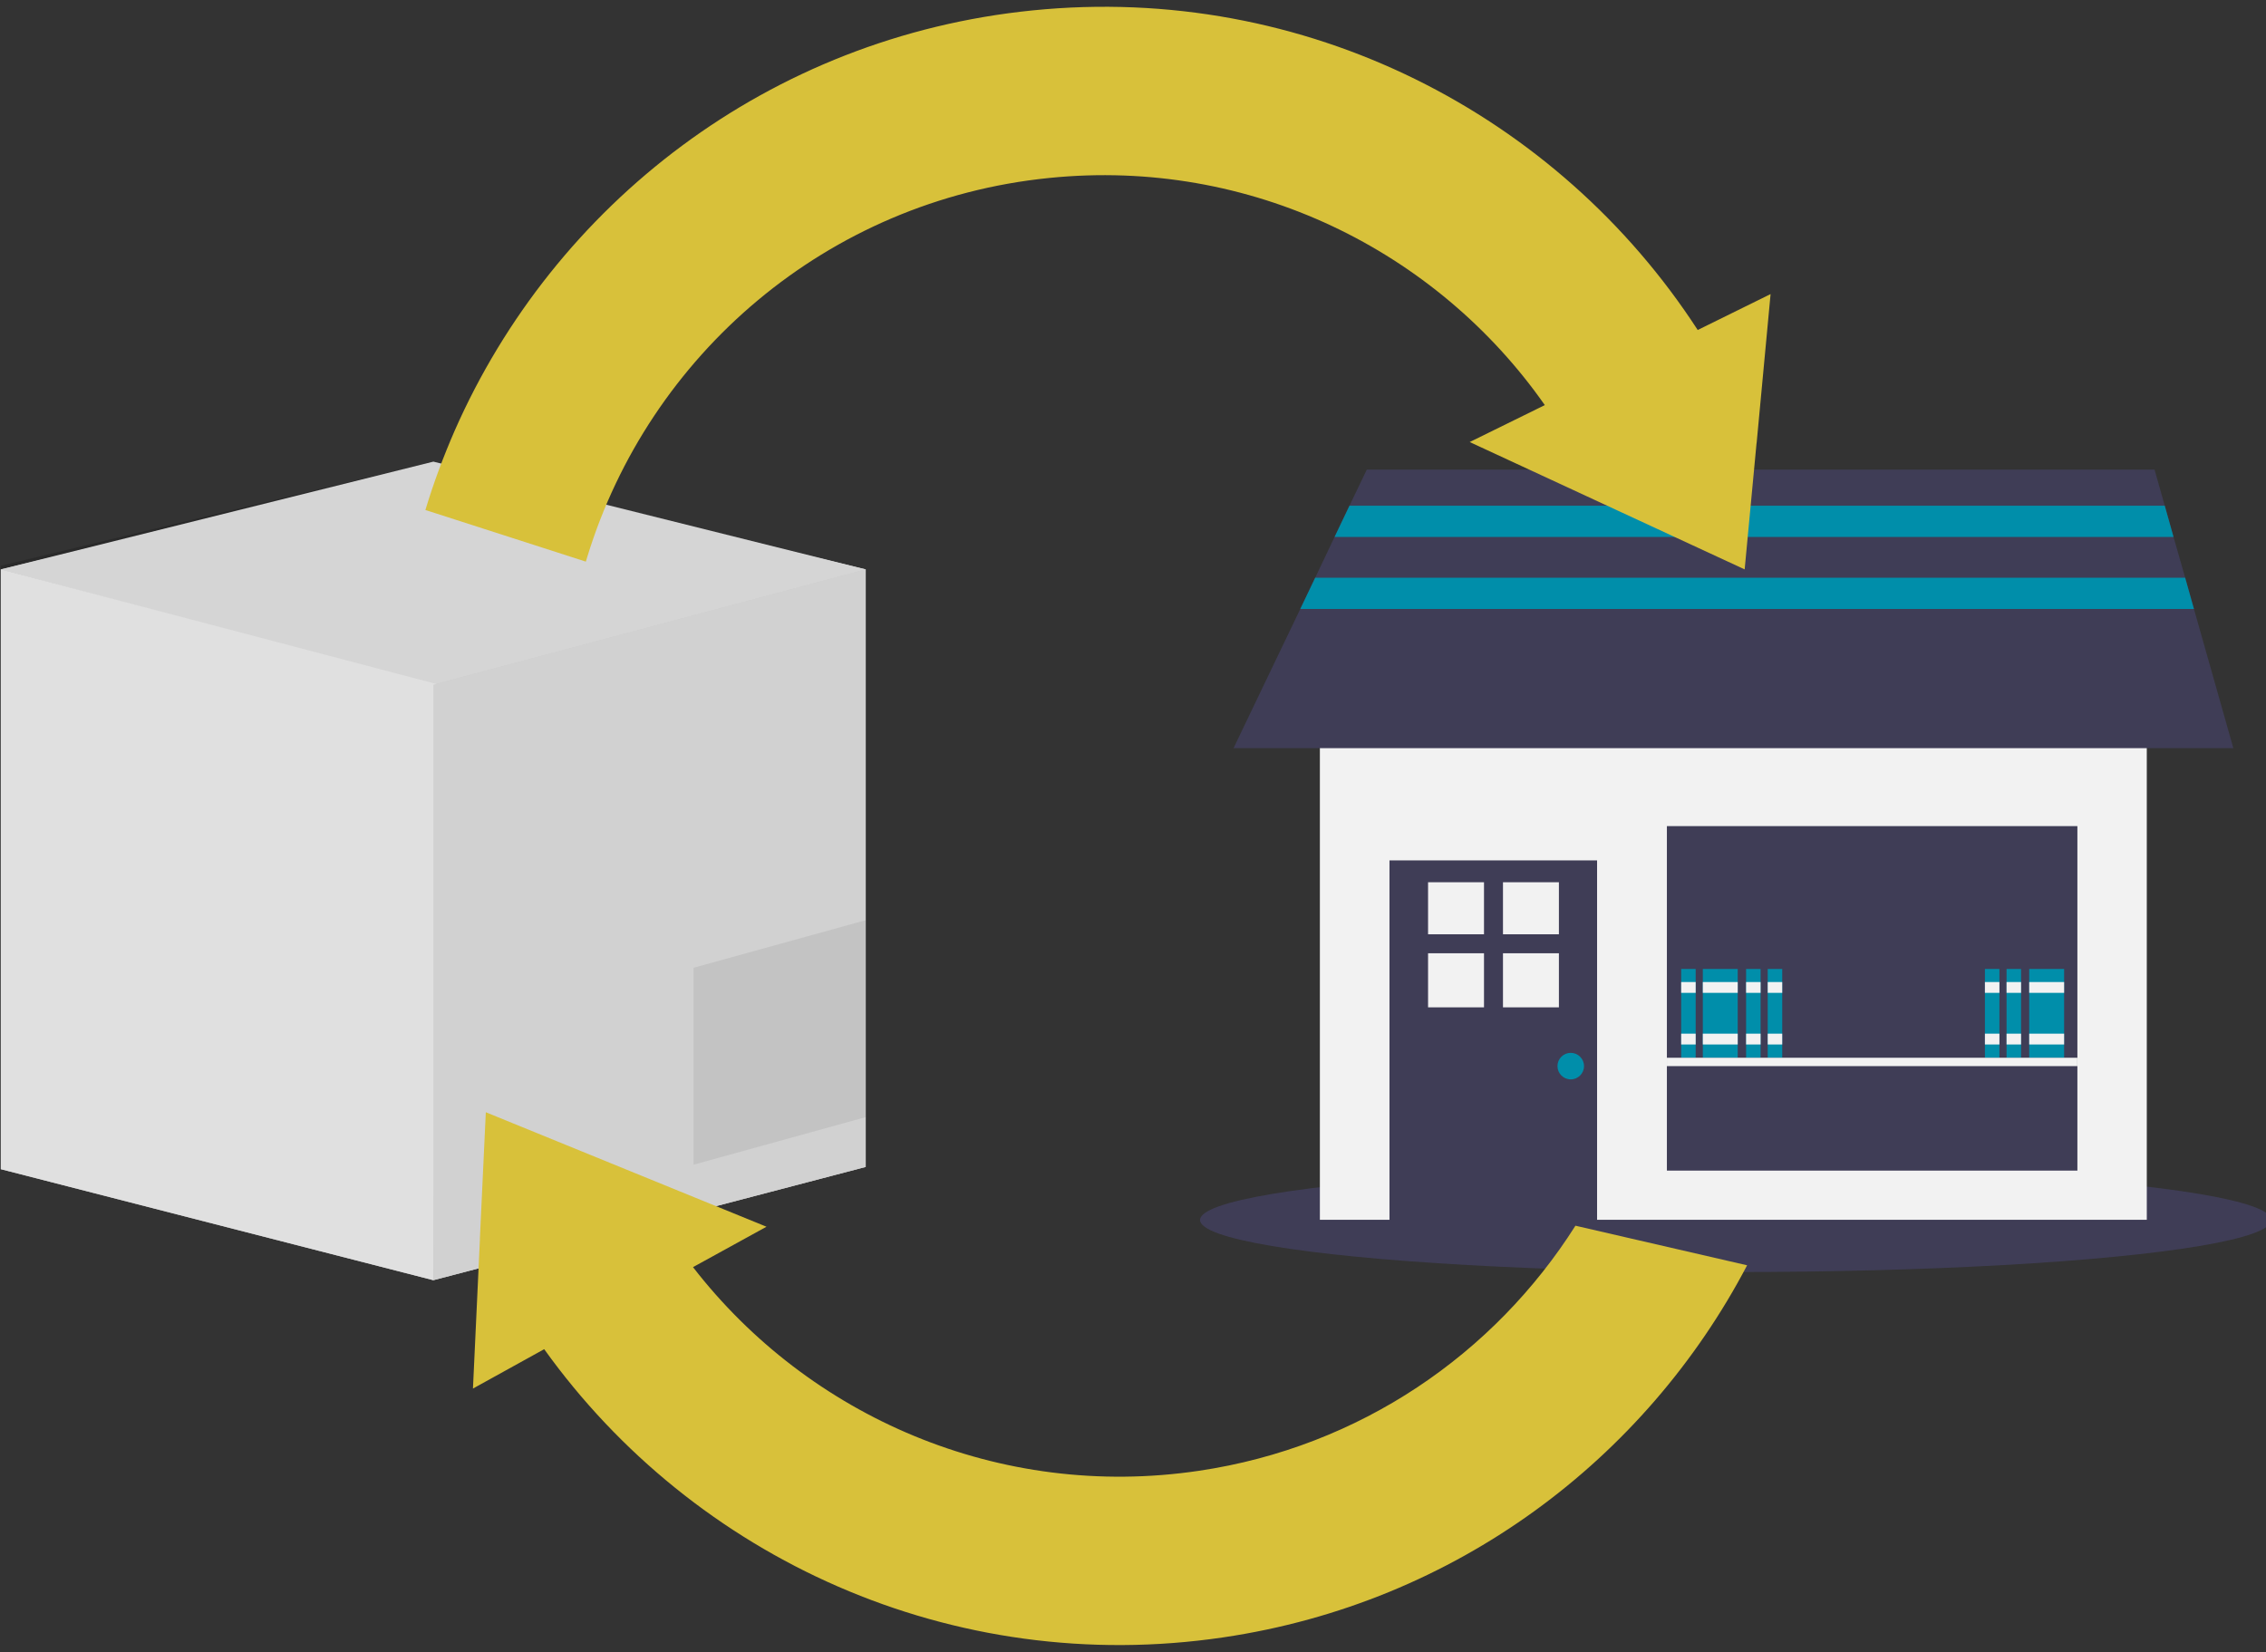 <?xml version="1.0" encoding="utf-8"?>
<!-- Generator: Adobe Illustrator 22.0.0, SVG Export Plug-In . SVG Version: 6.00 Build 0)  -->
<svg version="1.1" id="_x35_315dcf4-9ab7-45f5-a3d8-2e76525705db"
	 xmlns="http://www.w3.org/2000/svg" xmlns:xlink="http://www.w3.org/1999/xlink" x="0px" y="0px" viewBox="0 0 1110.1 809.6"
	 style="enable-background:new 0 0 1110.1 809.6;" xml:space="preserve">
<rect x="0" y="0" width="1110.1" height="809.6" fill="#333333" stroke="none"/>
<style type="text/css">
	.st0{fill:#E0E0E0;}
	.st1{opacity:0.1;enable-background:new    ;}
	.st2{opacity:0.17;enable-background:new    ;}
	.st3{opacity:5.000000e-02;enable-background:new    ;}
	.st4{opacity:7.000000e-02;enable-background:new    ;}
	.st5{fill:#3F3D56;}
	.st6{fill:#F2F2F2;}
	.st7{fill:#008EAA;}
	.st8{fill:#D8C13A;}
</style>
<g>
	<polygon class="st0" points="424.1,279 212.3,227.9 212.3,627.3 424.1,571.8 	"/>
	<polygon class="st1" points="424.1,279 212.3,227.9 212.3,627.3 424.1,571.8 	"/>
	<polygon class="st0" points="0.4,279 212.3,227.9 212.3,627.3 0.4,572.9 	"/>
	<polygon class="st2" points="0.4,277.2 212.3,226.2 212.3,627.3 0.4,572.9 	"/>
	<polygon class="st0" points="0.4,279 212.3,335.5 424.1,279 212.3,226.2 	"/>
	<polygon class="st3" points="0.4,279 212.3,335.5 424.1,279 212.3,226.2 	"/>
	<polygon class="st0" points="0.4,279 0.4,572.9 212.3,627.3 215.1,335.5 	"/>
	<polygon class="st0" points="424.1,571.8 212.3,627.3 212.3,335.5 424.1,279 	"/>
	<polygon class="st4" points="424.1,571.8 212.3,627.3 212.3,335.5 424.1,279 	"/>
	<polygon class="st4" points="339.8,474.2 339.8,570.7 424.1,547.4 424.1,450.9 	"/>
</g>
<g>
	<ellipse class="st5" cx="850.3" cy="597.8" rx="262.4" ry="25.5"/>
	<rect x="646.6" y="313.1" class="st6" width="405.1" height="284.6"/>
	<rect x="680.7" y="421.6" class="st5" width="101.7" height="177.6"/>
	<rect x="699.6" y="432.3" class="st6" width="27.4" height="25.5"/>
	<rect x="736.3" y="432.3" class="st6" width="27.4" height="25.5"/>
	<rect x="699.6" y="467.1" class="st6" width="27.4" height="26.5"/>
	<rect x="736.3" y="467.1" class="st6" width="27.4" height="26.5"/>
	<circle class="st7" cx="769.5" cy="522.4" r="6.5"/>
	<rect x="816.6" y="404.8" class="st5" width="201.1" height="168.8"/>
	<polygon class="st5" points="1094.1,366.6 604.3,366.6 637,298.4 644.3,283.1 653.8,263.1 661.1,247.8 669.6,230.1 1055.5,230.1 
		1060.5,247.8 1064.8,263.1 1070.5,283.1 1074.8,298.4 	"/>
	<rect x="823.6" y="474.8" class="st7" width="7.1" height="43.5"/>
	<rect x="823.6" y="481.2" class="st6" width="7.1" height="5.3"/>
	<rect x="823.6" y="506.5" class="st6" width="7.1" height="5.3"/>
	<rect x="834.2" y="474.8" class="st7" width="17.1" height="43.5"/>
	<rect x="834.2" y="481.2" class="st6" width="17.1" height="5.3"/>
	<rect x="834.2" y="506.5" class="st6" width="17.1" height="5.3"/>
	<rect x="855.4" y="474.8" class="st7" width="7.1" height="43.5"/>
	<rect x="855.4" y="481.2" class="st6" width="7.1" height="5.3"/>
	<rect x="855.4" y="506.5" class="st6" width="7.1" height="5.3"/>
	<rect x="866" y="474.8" class="st7" width="7.1" height="43.5"/>
	<rect x="866" y="481.2" class="st6" width="7.1" height="5.3"/>
	<rect x="866" y="506.5" class="st6" width="7.1" height="5.3"/>
	<rect x="994.1" y="474.8" class="st7" width="17.1" height="43.5"/>
	<rect x="994.1" y="481.2" class="st6" width="17.1" height="5.3"/>
	<rect x="994.1" y="506.5" class="st6" width="17.1" height="5.3"/>
	<rect x="983" y="474.8" class="st7" width="7.1" height="43.5"/>
	<rect x="983" y="481.2" class="st6" width="7.1" height="5.3"/>
	<rect x="983" y="506.5" class="st6" width="7.1" height="5.3"/>
	<rect x="972.4" y="474.8" class="st7" width="7.1" height="43.5"/>
	<rect x="972.4" y="481.2" class="st6" width="7.1" height="5.3"/>
	<rect x="972.4" y="506.5" class="st6" width="7.1" height="5.3"/>
	<rect x="816.6" y="518.3" class="st6" width="201.1" height="4.1"/>
	<polygon class="st7" points="1064.8,263.1 653.8,263.1 661.1,247.8 1060.5,247.8 	"/>
	<polygon class="st7" points="1074.8,298.4 637,298.4 644.3,283.1 1070.5,283.1 	"/>
</g>
<g>
	<path class="st8" d="M867.4,144.1l-6.8,72.6l-0.1,0.7l-5.8,61.6l-134.7-62.4l36.8-18.1C703.8,122.8,612.5,77.2,514,87.2
		c-109.2,11-196.1,87-226.3,185.7c-0.2,0.8-0.5,1.5-0.7,2.3l-78.6-25.3c4-13.3,8.9-26.4,14.4-39C271.6,100.1,376.8,18.1,505.8,5.1
		c133.8-13.5,257.4,51,325.9,156.6L867.4,144.1z"/>
	<path class="st8" d="M855.9,620c-49.7,94.8-142.4,165.4-256.5,182.3c-133,19.7-259.5-38.9-332.8-141.2l-34.9,19.3l3.4-72.9l0-0.7
		L238,545l137.5,56.1l-36,19.8c56.6,73.1,149.9,114.3,247.8,99.8c79.1-11.7,144.8-57.4,184.5-120.1"/>
</g>
</svg>
